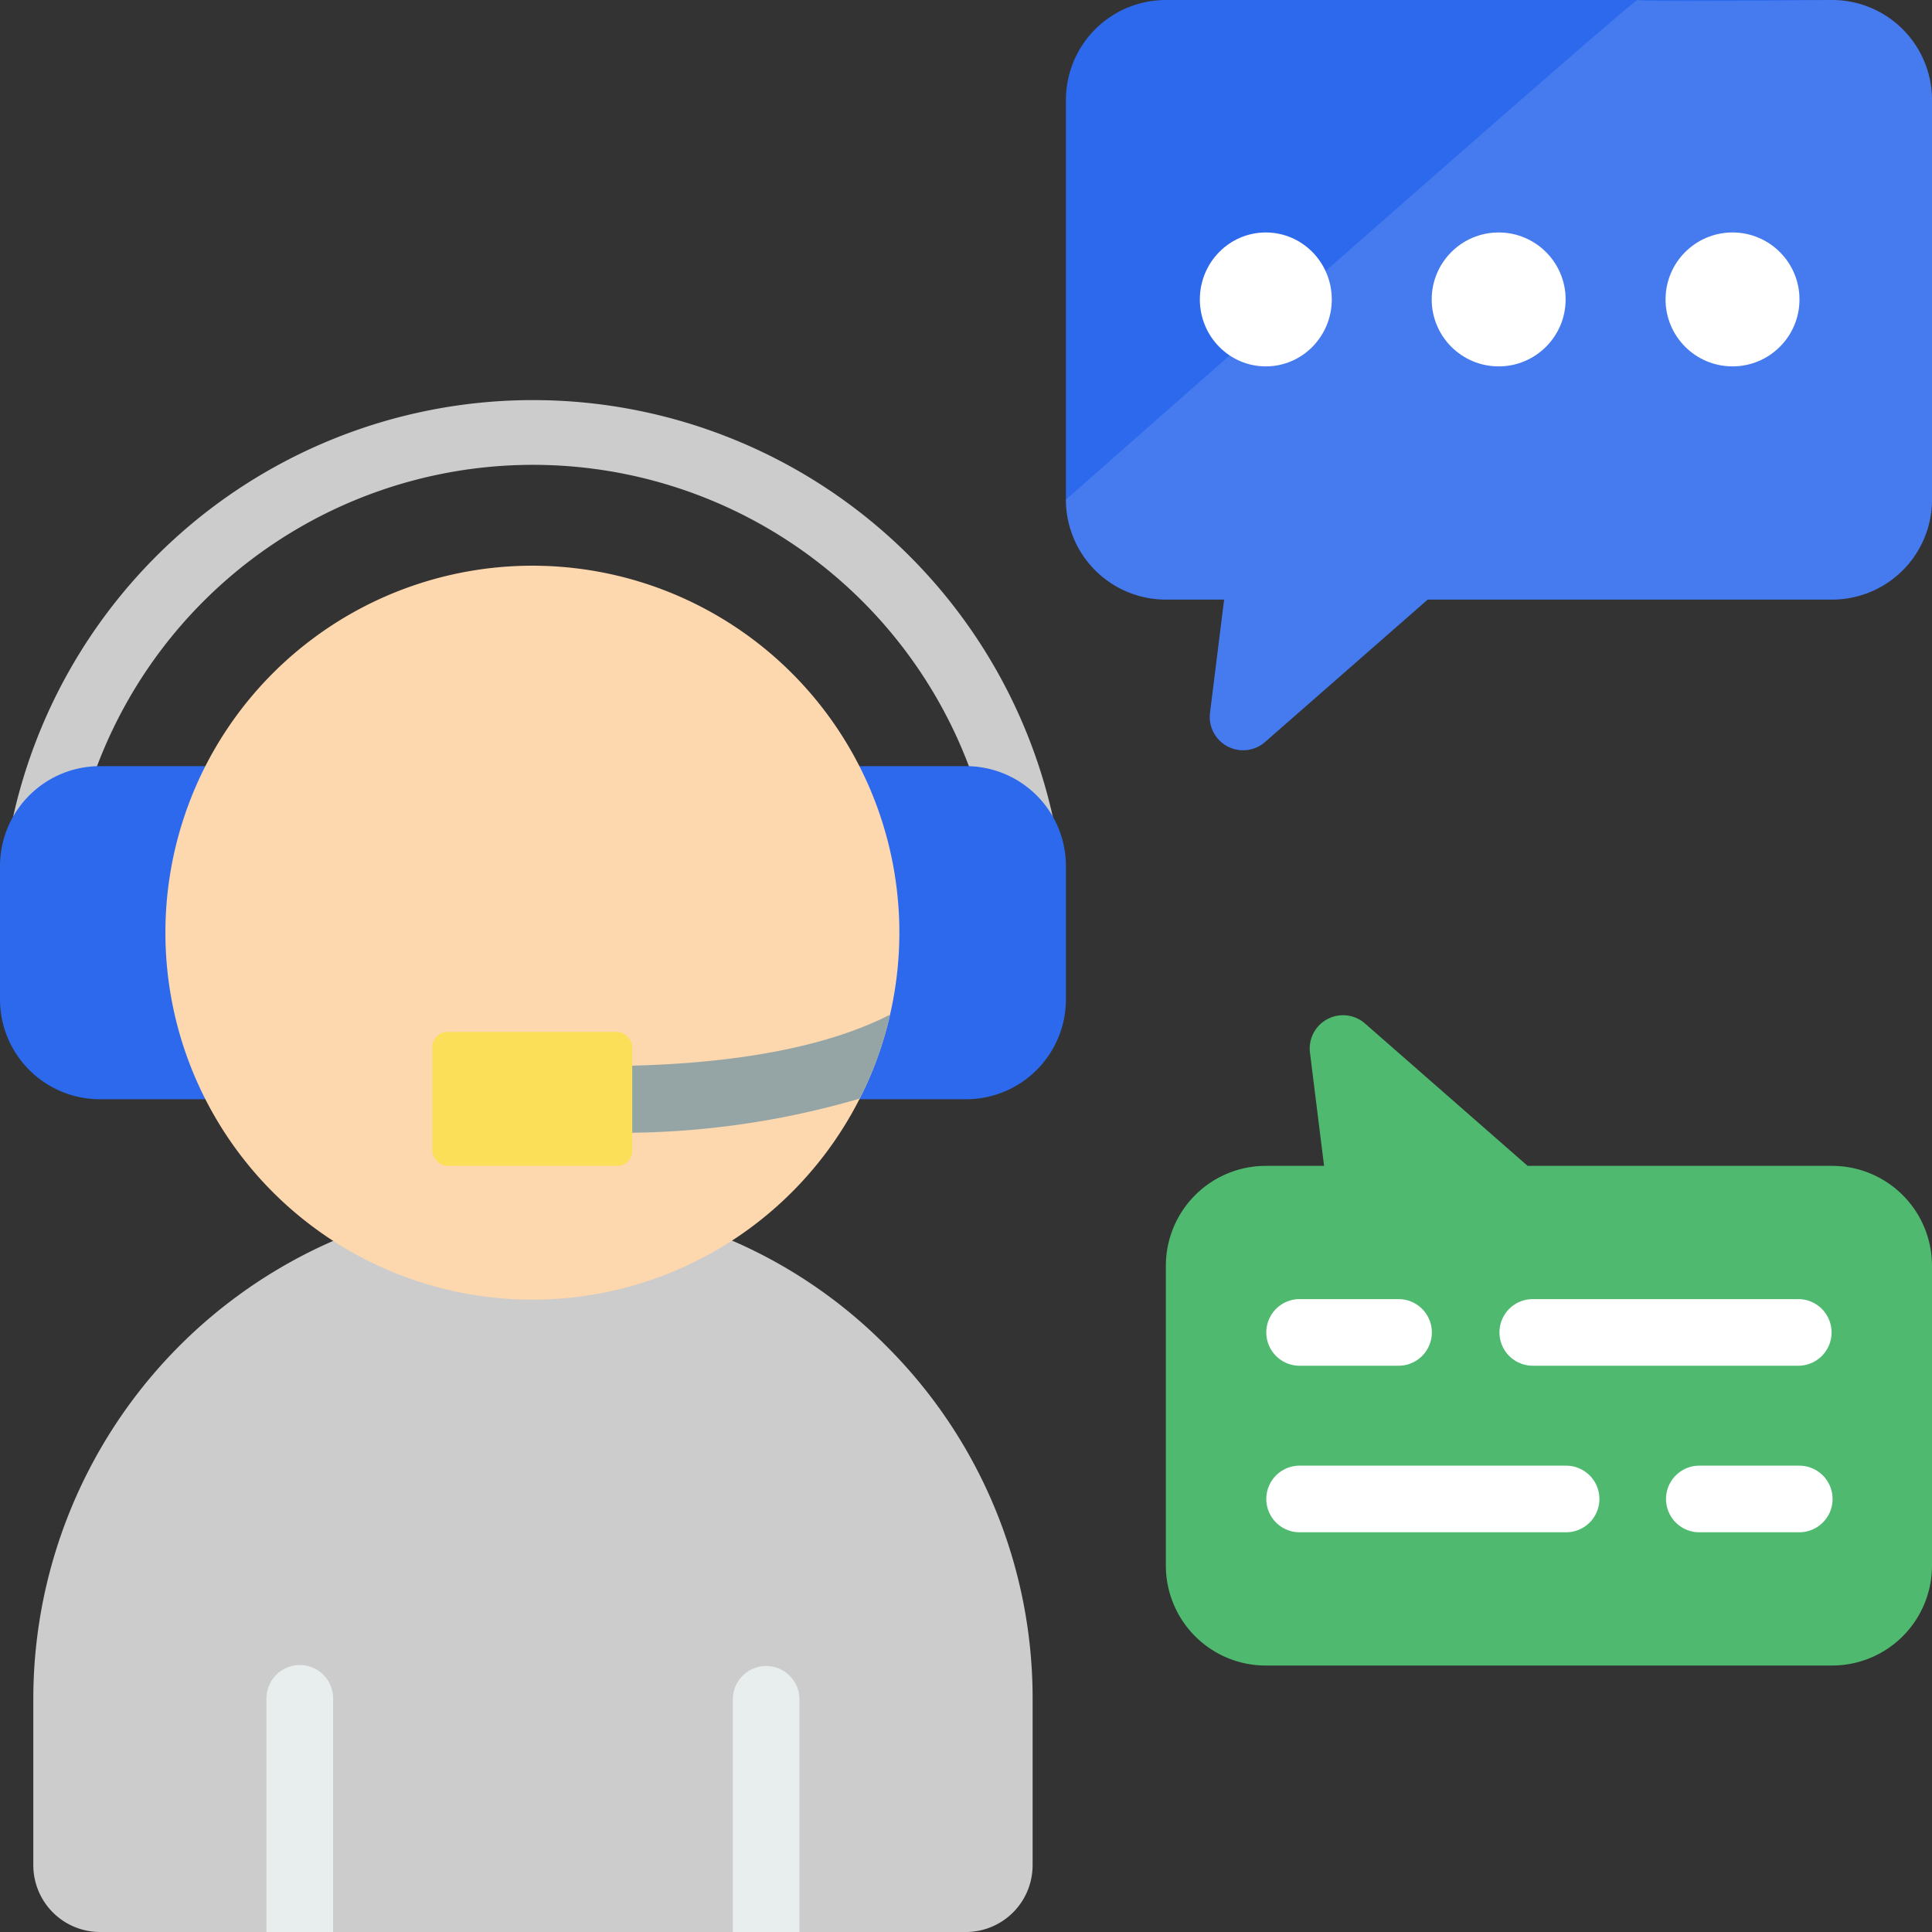 <svg xmlns="http://www.w3.org/2000/svg" width="254.885" height="254.886" viewBox="0 0 254.885 254.886"><rect x="0" y="0" width="254.885" height="254.886" fill="#333333" stroke="none"/><defs><style>.a{fill:#ccc;}.b{fill:#2c69ec;}.c{fill:#a0bbf7;opacity:0.222;}.d{fill:#fff;}.e{fill:#4fba6f;}.f{fill:#fdd7ad;}.g{fill:#e8edee;}.h{fill:#95a5a5;}.i{fill:#fbdf58;}</style></defs><g transform="translate(0 0)"><path class="a" d="M.011,82.326a70.265,70.265,0,1,1,140.53,0h-8.79a61.476,61.476,0,1,0-122.951,0Z" transform="translate(0.037 40.723)"/><path class="b" d="M27.246,23H13.184A13.184,13.184,0,0,0,0,36.184V53.762A13.184,13.184,0,0,0,13.184,66.946H127.442a13.184,13.184,0,0,0,13.184-13.184V36.184A13.184,13.184,0,0,0,127.442,23Z" transform="translate(0 78.076)"/><path class="a" d="M93.154,37.24A64.89,64.89,0,0,1,113.5,51.127a65.549,65.549,0,0,1,19.336,46.582v21.973a8.815,8.815,0,0,1-8.789,8.789H9.789A8.815,8.815,0,0,1,1,119.682V97.709A65.954,65.954,0,0,1,40.683,37.24Z" transform="translate(3.395 126.415)"/><path class="b" d="M32,13.184V65.919A13.184,13.184,0,0,0,45.184,79.1h7.69L51.011,94.044a4.395,4.395,0,0,0,7.251,3.85L79.725,79.1h53.35a13.184,13.184,0,0,0,13.184-13.184V13.184A13.184,13.184,0,0,0,133.075,0H45.184A13.184,13.184,0,0,0,32,13.184Z" transform="translate(108.626 0.001)"/><path class="c" d="M32,65.919A13.184,13.184,0,0,0,45.184,79.1h7.69L51.011,94.044a4.395,4.395,0,0,0,7.251,3.85L79.725,79.1h53.35a13.184,13.184,0,0,0,13.184-13.184V13.184A13.184,13.184,0,0,0,133.075,0S107.759.3,107.4,0,32,65.919,32,65.919Z" transform="translate(108.625 0.001)"/><ellipse class="d" cx="8.702" cy="8.834" rx="8.702" ry="8.834" transform="translate(158.294 30.669)"/><circle class="d" cx="8.834" cy="8.834" r="8.834" transform="translate(188.882 30.669)"/><circle class="d" cx="8.834" cy="8.834" r="8.834" transform="translate(219.734 30.669)"/><path class="e" d="M35,103.087V63.536A13.184,13.184,0,0,1,48.184,50.352h7.69L54.011,35.411a4.395,4.395,0,0,1,7.251-3.85L82.725,50.352h40.166a13.184,13.184,0,0,1,13.184,13.184v39.551a13.184,13.184,0,0,1-13.184,13.184H48.184A13.184,13.184,0,0,1,35,103.087Z" transform="translate(118.81 103.459)"/><path class="f" d="M101.8,65.4a48.519,48.519,0,0,1-1.23,10.811,47.532,47.532,0,0,1-4,11.074c0,.044-.044.044-.044.088A48.415,48.415,0,1,1,101.8,65.4Z" transform="translate(16.852 57.648)"/><path class="g" d="M16.789,54.395V85.156H8V54.395a4.395,4.395,0,1,1,8.789,0Z" transform="translate(27.157 169.729)"/><path class="g" d="M30.789,54.395V85.156H22V54.395a4.395,4.395,0,0,1,8.789,0Z" transform="translate(74.681 169.729)"/><path class="h" d="M63.11,30.46a47.532,47.532,0,0,1-4,11.074,111.847,111.847,0,0,1-34.278,4.482c-2.769,0-5.713-.044-8.833-.176l.4-8.789c25.225,1.1,39.2-2.725,46.714-6.592Z" transform="translate(54.313 103.4)"/><rect class="i" width="26.369" height="17.667" rx="2" transform="translate(57.037 136.145)"/><g transform="translate(166.994 171.389)"><path class="d" d="M55.578,47.789H42.395a4.395,4.395,0,0,1,0-8.789H55.578a4.395,4.395,0,0,1,0,8.789Z" transform="translate(-38 -39)"/><path class="d" d="M84.551,47.789H49.395a4.395,4.395,0,0,1,0-8.789H84.551a4.395,4.395,0,0,1,0,8.789Z" transform="translate(-14.238 -39)"/><path class="d" d="M67.578,52.789H54.395a4.395,4.395,0,0,1,0-8.789H67.578a4.395,4.395,0,1,1,0,8.789Z" transform="translate(2.735 -22.027)"/><path class="d" d="M77.551,52.789H42.395a4.395,4.395,0,0,1,0-8.789H77.551a4.395,4.395,0,1,1,0,8.789Z" transform="translate(-38 -22.027)"/></g></g></svg>